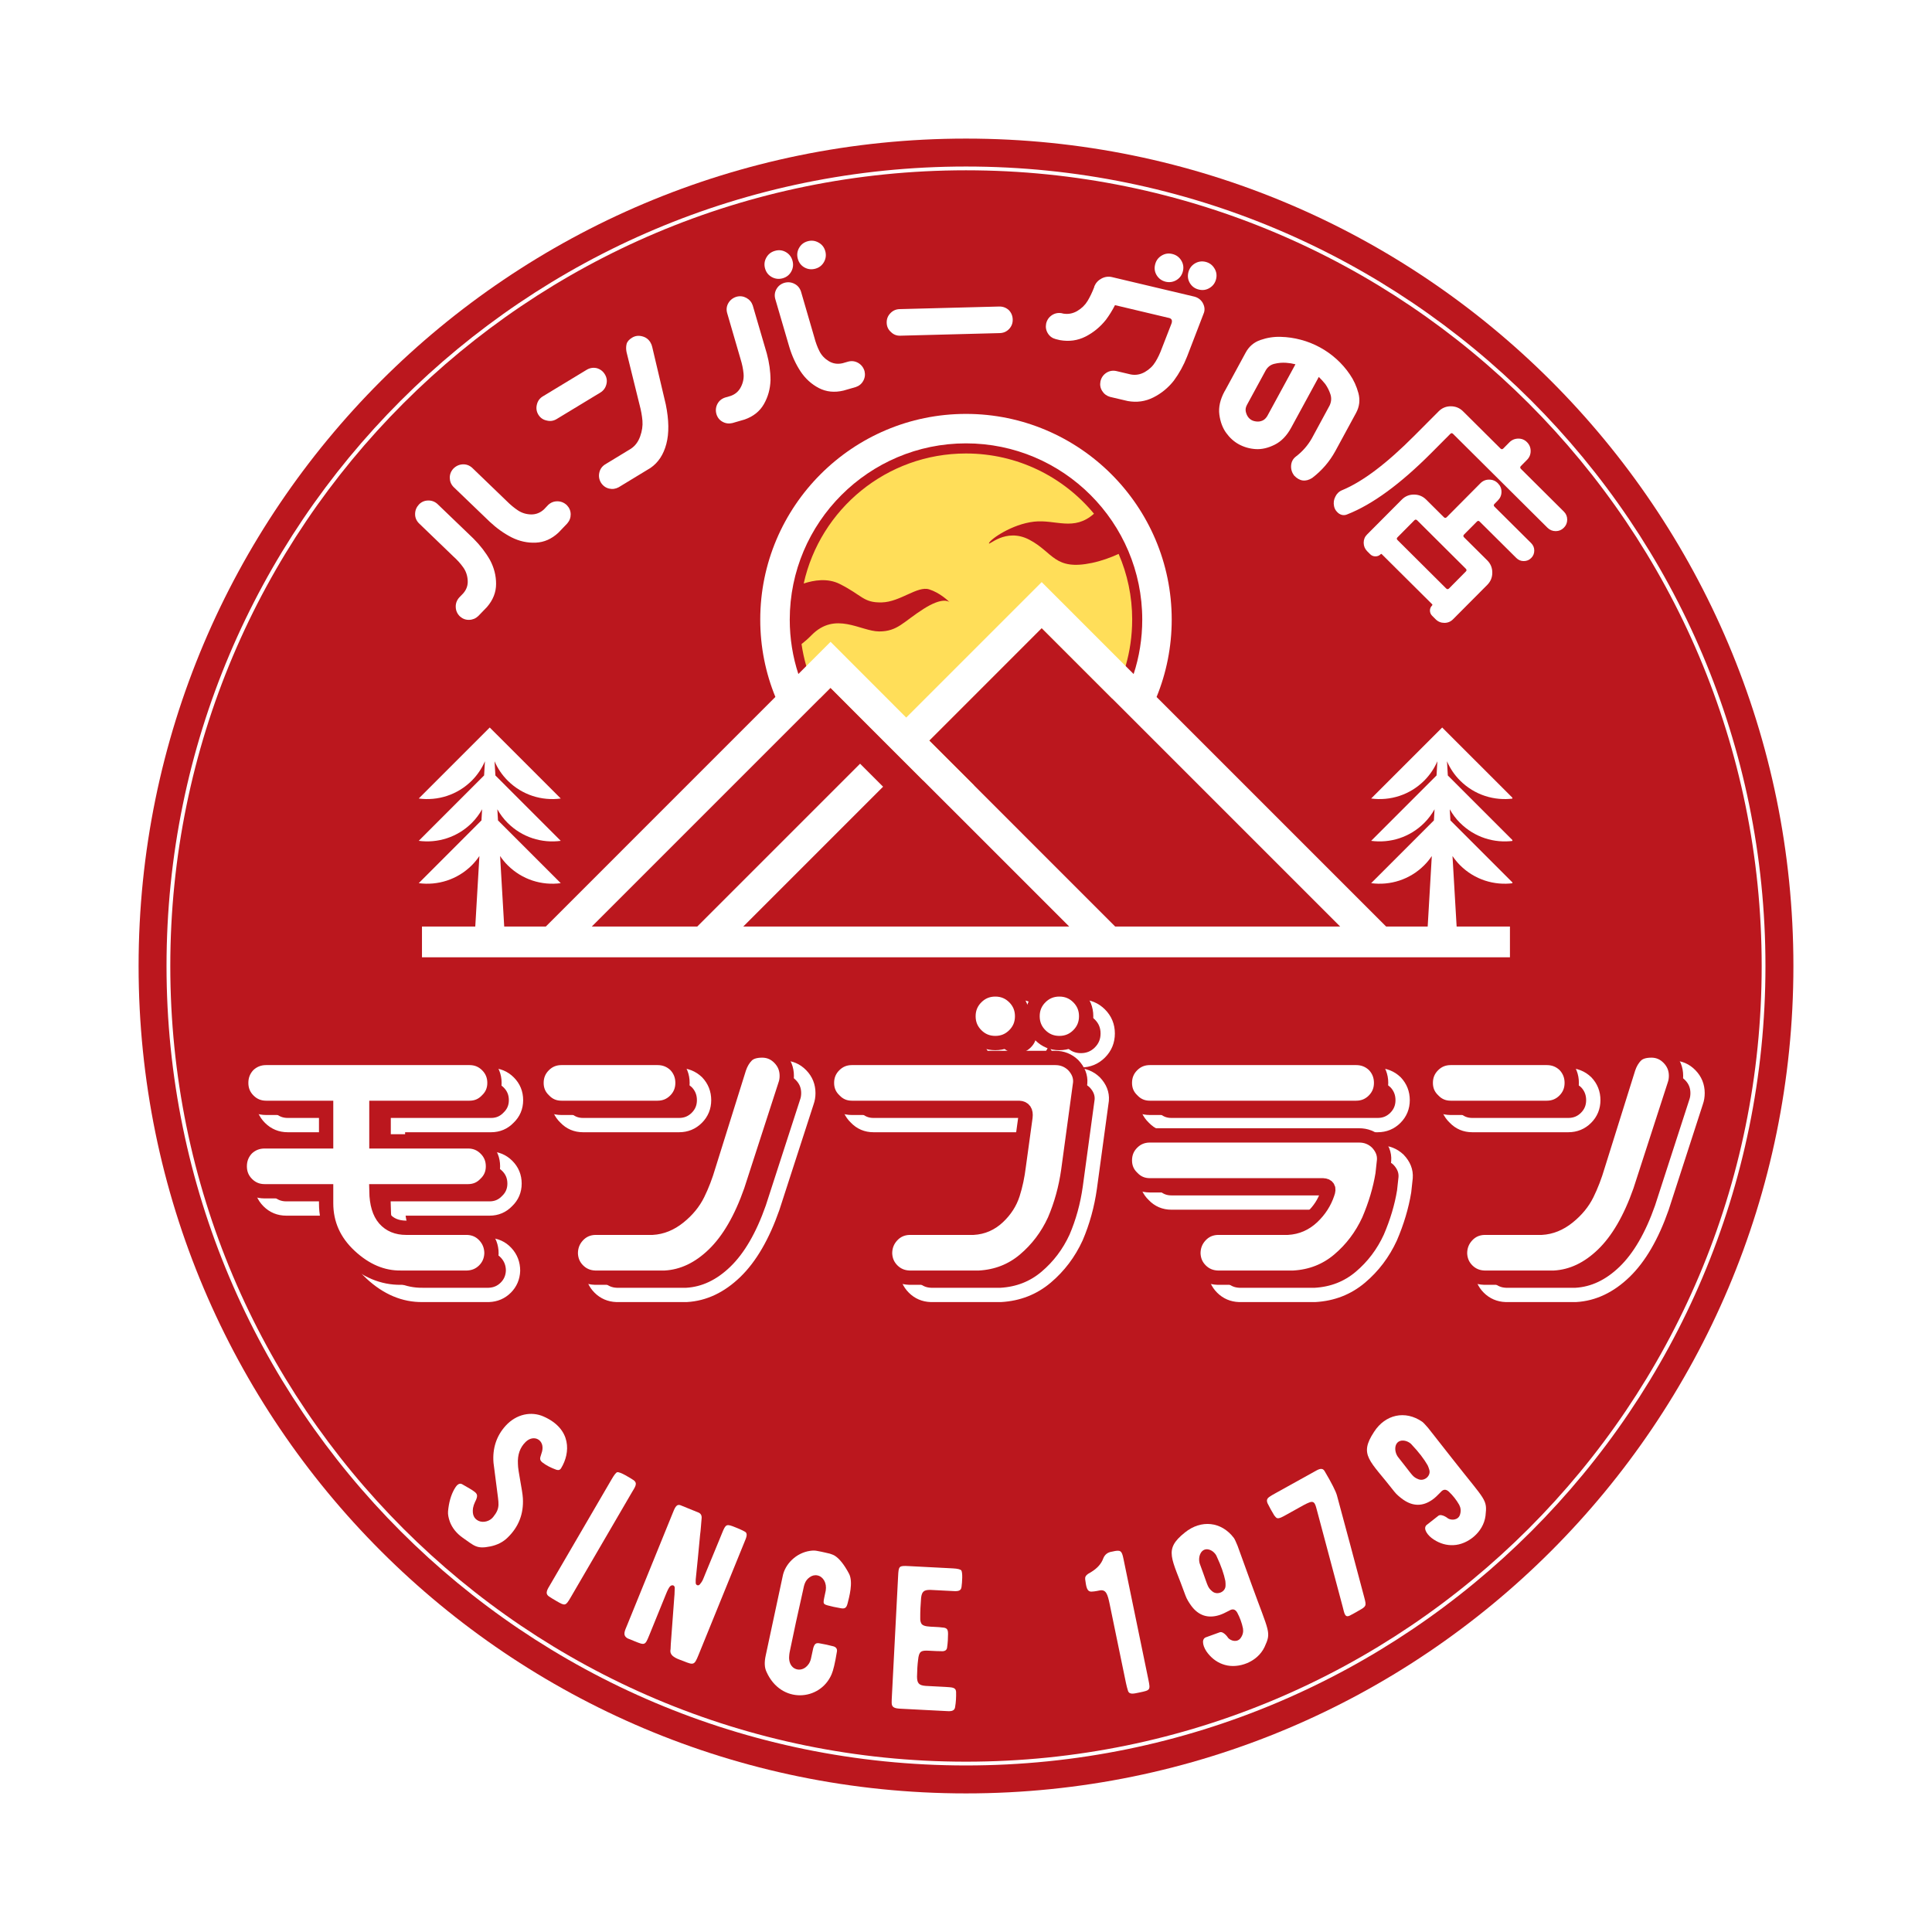 <svg xmlns="http://www.w3.org/2000/svg" xmlns:xlink="http://www.w3.org/1999/xlink" width="512" zoomAndPan="magnify" viewBox="0 0 384 384" height="512" preserveAspectRatio="xMidYMid meet" version="1.0"><defs><g/><clipPath id="75c4fe5484"><path d="M 27.547 27.547 L 356.453 27.547 L 356.453 356.453 L 27.547 356.453 Z M 27.547 27.547 " clip-rule="nonzero"/></clipPath><clipPath id="3236b7ecc2"><path d="M 192 27.547 C 101.176 27.547 27.547 101.176 27.547 192 C 27.547 282.824 101.176 356.453 192 356.453 C 282.824 356.453 356.453 282.824 356.453 192 C 356.453 101.176 282.824 27.547 192 27.547 Z M 192 27.547 " clip-rule="nonzero"/></clipPath><clipPath id="00fa30ec4d"><path d="M 33.098 33.098 L 350.902 33.098 L 350.902 350.902 L 33.098 350.902 Z M 33.098 33.098 " clip-rule="nonzero"/></clipPath><clipPath id="c04aa4666e"><path d="M 192 33.098 C 104.242 33.098 33.098 104.242 33.098 192 C 33.098 279.758 104.242 350.902 192 350.902 C 279.758 350.902 350.902 279.758 350.902 192 C 350.902 104.242 279.758 33.098 192 33.098 Z M 192 33.098 " clip-rule="nonzero"/></clipPath><clipPath id="a0a18f7cd9"><path d="M 33.098 33.098 L 350.898 33.098 L 350.898 350.898 L 33.098 350.898 Z M 33.098 33.098 " clip-rule="nonzero"/></clipPath><clipPath id="a4463295fb"><path d="M 192 33.098 C 104.242 33.098 33.098 104.242 33.098 192 C 33.098 279.758 104.242 350.898 192 350.898 C 279.758 350.898 350.898 279.758 350.898 192 C 350.898 104.242 279.758 33.098 192 33.098 Z M 192 33.098 " clip-rule="nonzero"/></clipPath><clipPath id="2b75ca7bc1"><path d="M 83.098 82.266 L 300.598 82.266 L 300.598 190.266 L 83.098 190.266 Z M 83.098 82.266 " clip-rule="nonzero"/></clipPath><clipPath id="92c29175ca"><path d="M 83.098 144 L 112 144 L 112 188 L 83.098 188 Z M 83.098 144 " clip-rule="nonzero"/></clipPath><clipPath id="ba41208821"><path d="M 272 144 L 300.598 144 L 300.598 188 L 272 188 Z M 272 144 " clip-rule="nonzero"/></clipPath></defs><rect x="-38.4" width="460.8" fill="#ffffff" y="-38.4" height="460.8" fill-opacity="1"/><rect x="-38.4" width="460.8" fill="#ffffff" y="-38.4" height="460.8" fill-opacity="1"/><g clip-path="url(#75c4fe5484)"><g clip-path="url(#3236b7ecc2)"><path fill="#bb171e" d="M 27.547 27.547 L 356.453 27.547 L 356.453 356.453 L 27.547 356.453 Z M 27.547 27.547 " fill-opacity="1" fill-rule="nonzero"/></g></g><g clip-path="url(#00fa30ec4d)"><g clip-path="url(#c04aa4666e)"><path fill="#bb171e" d="M 33.098 33.098 L 350.902 33.098 L 350.902 350.902 L 33.098 350.902 Z M 33.098 33.098 " fill-opacity="1" fill-rule="nonzero"/></g></g><g clip-path="url(#a0a18f7cd9)"><g clip-path="url(#a4463295fb)"><path stroke-linecap="butt" transform="matrix(0.75, 0, 0, 0.75, 33.098, 33.098)" fill="none" stroke-linejoin="miter" d="M 211.869 -0.001 C 94.858 -0.001 -0.001 94.858 -0.001 211.869 C -0.001 328.879 94.858 423.733 211.869 423.733 C 328.879 423.733 423.733 328.879 423.733 211.869 C 423.733 94.858 328.879 -0.001 211.869 -0.001 Z M 211.869 -0.001 " stroke="#ffffff" stroke-width="2" stroke-opacity="1" stroke-miterlimit="4"/></g></g><path stroke-linecap="butt" transform="matrix(0.58, 0, 0, 0.58, 44.148, 200.102)" fill="none" stroke-linejoin="miter" d="M 100.71 32.003 C 100.71 34.382 99.861 36.384 98.163 38.001 C 96.545 39.699 94.544 40.548 92.165 40.548 L 60.256 40.548 L 60.256 52.038 L 91.653 52.038 C 94.032 52.038 96.054 52.867 97.711 54.525 C 99.376 56.183 100.205 58.205 100.205 60.59 C 100.205 62.969 99.349 64.971 97.651 66.588 C 96.033 68.286 94.032 69.135 91.653 69.135 L 60.256 69.135 C 60.343 73.395 61.28 76.542 63.066 78.584 C 64.852 80.626 67.318 81.643 70.465 81.643 L 91.397 81.643 C 93.776 81.731 95.757 82.62 97.334 84.325 C 98.904 86.024 99.693 88.065 99.693 90.451 C 99.605 92.749 98.776 94.683 97.206 96.253 C 95.629 97.83 93.695 98.659 91.397 98.747 L 68.679 98.747 C 62.385 98.828 56.536 96.361 51.131 91.341 C 45.733 86.32 43.031 80.282 43.031 73.219 L 43.031 69.135 L 21.971 69.135 C 19.592 69.135 17.57 68.307 15.913 66.649 C 14.255 64.991 13.426 62.969 13.426 60.59 C 13.426 58.205 14.228 56.163 15.845 54.464 C 17.55 52.847 19.592 52.038 21.971 52.038 L 43.031 52.038 L 43.031 40.548 L 22.483 40.548 C 20.104 40.548 18.082 39.719 16.425 38.062 C 14.76 36.404 13.931 34.382 13.931 32.003 C 13.931 29.618 14.74 27.576 16.357 25.877 C 18.062 24.26 20.104 23.451 22.483 23.451 L 92.165 23.451 C 94.544 23.451 96.566 24.28 98.223 25.938 C 99.881 27.596 100.71 29.618 100.71 32.003 Z M 115.125 32.003 C 115.125 29.618 115.954 27.596 117.619 25.938 C 119.276 24.28 121.298 23.451 123.677 23.451 L 156.604 23.451 C 158.983 23.451 161.025 24.26 162.73 25.877 C 164.347 27.576 165.156 29.618 165.156 32.003 C 165.156 34.382 164.327 36.404 162.662 38.062 C 161.005 39.719 158.983 40.548 156.604 40.548 L 123.677 40.548 C 121.298 40.548 119.297 39.699 117.679 38.001 C 115.981 36.384 115.125 34.382 115.125 32.003 Z M 200.374 32.637 L 188.635 68.879 C 185.232 78.584 180.979 85.895 175.871 90.835 C 170.77 95.768 165.196 98.403 159.158 98.747 L 135.16 98.747 C 132.869 98.659 130.928 97.83 129.358 96.253 C 127.781 94.683 126.952 92.749 126.871 90.451 C 126.871 88.065 127.653 86.024 129.23 84.325 C 130.8 82.62 132.781 81.731 135.16 81.643 L 154.818 81.643 C 158.046 81.475 161.092 80.241 163.943 77.943 C 166.793 75.645 168.937 73.031 170.385 70.092 C 171.834 67.161 173.068 63.946 174.085 60.462 L 184.551 27.023 C 185.144 25.237 186.02 23.768 187.166 22.622 C 188.318 21.47 190.084 20.897 192.463 20.897 C 194.761 20.897 196.735 21.746 198.4 23.451 C 200.058 25.15 200.886 27.191 200.886 29.577 C 200.886 30.682 200.718 31.7 200.374 32.637 Z M 214.661 32.003 C 214.661 29.618 215.49 27.596 217.148 25.938 C 218.812 24.28 220.827 23.451 223.213 23.451 L 292.895 23.451 C 295.274 23.451 297.316 24.26 299.021 25.877 C 300.807 27.744 301.615 29.786 301.44 32.003 L 297.356 61.992 C 296.507 68.03 294.937 73.731 292.639 79.089 C 290.172 84.453 286.742 88.982 282.362 92.682 C 277.981 96.381 272.813 98.403 266.855 98.747 L 242.864 98.747 C 240.566 98.659 238.632 97.83 237.062 96.253 C 235.485 94.683 234.656 92.749 234.568 90.451 C 234.568 88.065 235.357 86.024 236.934 84.325 C 238.504 82.62 240.485 81.731 242.864 81.643 L 264.813 81.643 C 268.048 81.475 270.878 80.241 273.304 77.943 C 275.731 75.645 277.409 73.031 278.345 70.092 C 279.282 67.161 279.963 63.946 280.387 60.462 L 282.685 43.743 C 282.935 41.701 282.214 40.636 280.515 40.548 L 223.213 40.548 C 220.827 40.548 218.833 39.699 217.215 38.001 C 215.51 36.384 214.661 34.382 214.661 32.003 Z M 263.155 9.158 C 263.155 6.604 264.052 4.434 265.838 2.648 C 267.623 0.862 269.793 -0.028 272.348 -0.028 C 274.895 -0.028 277.065 0.862 278.851 2.648 C 280.643 4.434 281.533 6.604 281.533 9.158 C 281.533 11.712 280.643 13.882 278.851 15.668 C 277.065 17.454 274.895 18.343 272.348 18.343 C 269.793 18.343 267.623 17.454 265.838 15.668 C 264.052 13.882 263.155 11.712 263.155 9.158 Z M 285.105 9.158 C 285.105 6.604 286.001 4.434 287.787 2.648 C 289.573 0.862 291.743 -0.028 294.297 -0.028 C 296.851 -0.028 299.021 0.862 300.807 2.648 C 302.592 4.434 303.482 6.604 303.482 9.158 C 303.482 11.712 302.592 13.882 300.807 15.668 C 299.021 17.454 296.851 18.343 294.297 18.343 C 291.743 18.343 289.573 17.454 287.787 15.668 C 286.001 13.882 285.105 11.712 285.105 9.158 Z M 316.751 58.548 C 316.751 56.163 317.58 54.141 319.238 52.483 C 320.896 50.825 322.917 49.996 325.303 49.996 L 397.02 49.996 C 399.406 49.996 401.448 50.805 403.146 52.423 C 404.932 54.289 405.741 56.331 405.572 58.548 L 405.06 63.266 C 404.211 68.455 402.634 73.731 400.336 79.089 C 397.869 84.453 394.446 88.982 390.066 92.682 C 385.685 96.381 380.516 98.403 374.559 98.747 L 348.526 98.747 C 346.228 98.659 344.294 97.83 342.717 96.253 C 341.147 94.683 340.318 92.749 340.23 90.451 C 340.23 88.065 341.019 86.024 342.596 84.325 C 344.166 82.62 346.147 81.731 348.526 81.643 L 372.517 81.643 C 375.752 81.475 378.582 80.241 381.008 77.943 C 383.428 75.645 385.153 72.963 386.17 69.904 C 386.851 68.118 386.346 67.181 384.641 67.093 L 325.303 67.093 C 322.917 67.093 320.916 66.244 319.305 64.546 C 317.6 62.929 316.751 60.927 316.751 58.548 Z M 316.751 32.003 C 316.751 29.618 317.58 27.596 319.238 25.938 C 320.896 24.28 322.917 23.451 325.303 23.451 L 396.003 23.451 C 398.382 23.451 400.423 24.26 402.128 25.877 C 403.739 27.576 404.548 29.618 404.548 32.003 C 404.548 34.382 403.719 36.404 402.061 38.062 C 400.403 39.719 398.382 40.548 396.003 40.548 L 325.303 40.548 C 322.917 40.548 320.916 39.699 319.305 38.001 C 317.6 36.384 316.751 34.382 316.751 32.003 Z M 419.859 32.003 C 419.859 29.618 420.688 27.596 422.346 25.938 C 424.003 24.28 426.025 23.451 428.411 23.451 L 461.331 23.451 C 463.717 23.451 465.759 24.26 467.457 25.877 C 469.074 27.576 469.883 29.618 469.883 32.003 C 469.883 34.382 469.054 36.404 467.396 38.062 C 465.739 39.719 463.717 40.548 461.331 40.548 L 428.411 40.548 C 426.025 40.548 424.024 39.699 422.413 38.001 C 420.708 36.384 419.859 34.382 419.859 32.003 Z M 505.108 32.637 L 493.369 68.879 C 489.965 78.584 485.706 85.895 480.605 90.835 C 475.497 95.768 469.923 98.403 463.885 98.747 L 439.894 98.747 C 437.596 98.659 435.662 97.83 434.085 96.253 C 432.515 94.683 431.686 92.749 431.598 90.451 C 431.598 88.065 432.387 86.024 433.957 84.325 C 435.534 82.62 437.509 81.731 439.894 81.643 L 459.545 81.643 C 462.78 81.475 465.819 80.241 468.67 77.943 C 471.521 75.645 473.67 73.031 475.119 70.092 C 476.561 67.161 477.795 63.946 478.819 60.462 L 489.285 27.023 C 489.878 25.237 490.747 23.768 491.9 22.622 C 493.045 21.47 494.811 20.897 497.196 20.897 C 499.495 20.897 501.469 21.746 503.127 23.451 C 504.785 25.15 505.614 27.191 505.614 29.577 C 505.614 30.682 505.445 31.7 505.108 32.637 Z M 505.108 32.637 " stroke="#ffffff" stroke-width="4.901" stroke-opacity="1" stroke-miterlimit="4"/><g fill="#ffffff" fill-opacity="1"><g transform="translate(43.205, 254.059)"><g><path d="M 55.031 -38.844 C 55.031 -37.457 54.539 -36.297 53.562 -35.359 C 52.625 -34.367 51.461 -33.875 50.078 -33.875 L 31.594 -33.875 L 31.594 -27.219 L 49.781 -27.219 C 51.164 -27.219 52.336 -26.738 53.297 -25.781 C 54.254 -24.82 54.734 -23.648 54.734 -22.266 C 54.734 -20.879 54.242 -19.723 53.266 -18.797 C 52.328 -17.805 51.164 -17.312 49.781 -17.312 L 31.594 -17.312 C 31.633 -14.844 32.176 -13.02 33.219 -11.844 C 34.25 -10.656 35.676 -10.062 37.5 -10.062 L 49.641 -10.062 C 51.016 -10.008 52.16 -9.488 53.078 -8.5 C 53.992 -7.52 54.453 -6.336 54.453 -4.953 C 54.398 -3.617 53.914 -2.492 53 -1.578 C 52.094 -0.672 50.973 -0.191 49.641 -0.141 L 36.469 -0.141 C 32.82 -0.098 29.43 -1.531 26.297 -4.438 C 23.16 -7.344 21.594 -10.844 21.594 -14.938 L 21.594 -17.312 L 9.391 -17.312 C 8.016 -17.312 6.844 -17.789 5.875 -18.75 C 4.914 -19.707 4.438 -20.879 4.438 -22.266 C 4.438 -23.648 4.906 -24.832 5.844 -25.812 C 6.832 -26.75 8.016 -27.219 9.391 -27.219 L 21.594 -27.219 L 21.594 -33.875 L 9.688 -33.875 C 8.312 -33.875 7.141 -34.352 6.172 -35.312 C 5.211 -36.281 4.734 -37.457 4.734 -38.844 C 4.734 -40.219 5.203 -41.398 6.141 -42.391 C 7.129 -43.328 8.312 -43.797 9.688 -43.797 L 50.078 -43.797 C 51.461 -43.797 52.633 -43.312 53.594 -42.344 C 54.551 -41.383 55.031 -40.219 55.031 -38.844 Z M 55.031 -38.844 "/></g></g></g><g fill="#ffffff" fill-opacity="1"><g transform="translate(102.157, 254.059)"><g><path d="M 4.438 -38.844 C 4.438 -40.219 4.914 -41.383 5.875 -42.344 C 6.844 -43.312 8.016 -43.797 9.391 -43.797 L 28.484 -43.797 C 29.859 -43.797 31.039 -43.328 32.031 -42.391 C 32.969 -41.398 33.438 -40.219 33.438 -38.844 C 33.438 -37.457 32.953 -36.281 31.984 -35.312 C 31.023 -34.352 29.859 -33.875 28.484 -33.875 L 9.391 -33.875 C 8.016 -33.875 6.859 -34.367 5.922 -35.359 C 4.93 -36.297 4.438 -37.457 4.438 -38.844 Z M 53.859 -38.469 L 47.047 -17.453 C 45.078 -11.836 42.613 -7.598 39.656 -4.734 C 36.695 -1.867 33.461 -0.336 29.953 -0.141 L 16.047 -0.141 C 14.723 -0.191 13.602 -0.672 12.688 -1.578 C 11.77 -2.492 11.289 -3.617 11.25 -4.953 C 11.25 -6.336 11.703 -7.52 12.609 -8.5 C 13.523 -9.488 14.672 -10.008 16.047 -10.062 L 27.438 -10.062 C 29.312 -10.156 31.078 -10.867 32.734 -12.203 C 34.391 -13.535 35.633 -15.051 36.469 -16.75 C 37.312 -18.457 38.023 -20.32 38.609 -22.344 L 44.688 -41.719 C 45.031 -42.758 45.535 -43.609 46.203 -44.266 C 46.867 -44.93 47.891 -45.266 49.266 -45.266 C 50.598 -45.266 51.742 -44.77 52.703 -43.781 C 53.672 -42.801 54.156 -41.625 54.156 -40.25 C 54.156 -39.602 54.055 -39.008 53.859 -38.469 Z M 53.859 -38.469 "/></g></g></g><g fill="#ffffff" fill-opacity="1"><g transform="translate(159.852, 254.059)"><g><path d="M 4.438 -38.844 C 4.438 -40.219 4.914 -41.383 5.875 -42.344 C 6.844 -43.312 8.016 -43.797 9.391 -43.797 L 49.781 -43.797 C 51.164 -43.797 52.348 -43.328 53.328 -42.391 C 54.367 -41.305 54.836 -40.125 54.734 -38.844 L 52.375 -21.453 C 51.883 -17.953 50.973 -14.648 49.641 -11.547 C 48.203 -8.43 46.211 -5.801 43.672 -3.656 C 41.141 -1.508 38.145 -0.336 34.688 -0.141 L 20.781 -0.141 C 19.457 -0.191 18.336 -0.672 17.422 -1.578 C 16.504 -2.492 16.023 -3.617 15.984 -4.953 C 15.984 -6.336 16.438 -7.52 17.344 -8.5 C 18.258 -9.488 19.406 -10.008 20.781 -10.062 L 33.516 -10.062 C 35.391 -10.156 37.023 -10.867 38.422 -12.203 C 39.828 -13.535 40.801 -15.051 41.344 -16.75 C 41.895 -18.457 42.289 -20.32 42.531 -22.344 L 43.859 -32.031 C 44.016 -33.219 43.598 -33.832 42.609 -33.875 L 9.391 -33.875 C 8.016 -33.875 6.859 -34.367 5.922 -35.359 C 4.93 -36.297 4.438 -37.457 4.438 -38.844 Z M 32.547 -52.078 C 32.547 -53.555 33.062 -54.812 34.094 -55.844 C 35.133 -56.883 36.395 -57.406 37.875 -57.406 C 39.352 -57.406 40.609 -56.883 41.641 -55.844 C 42.68 -54.812 43.203 -53.555 43.203 -52.078 C 43.203 -50.598 42.68 -49.336 41.641 -48.297 C 40.609 -47.266 39.352 -46.75 37.875 -46.75 C 36.395 -46.75 35.133 -47.266 34.094 -48.297 C 33.062 -49.336 32.547 -50.598 32.547 -52.078 Z M 45.266 -52.078 C 45.266 -53.555 45.781 -54.812 46.812 -55.844 C 47.852 -56.883 49.113 -57.406 50.594 -57.406 C 52.07 -57.406 53.328 -56.883 54.359 -55.844 C 55.398 -54.812 55.922 -53.555 55.922 -52.078 C 55.922 -50.598 55.398 -49.336 54.359 -48.297 C 53.328 -47.266 52.07 -46.75 50.594 -46.75 C 49.113 -46.75 47.852 -47.266 46.812 -48.297 C 45.781 -49.336 45.266 -50.598 45.266 -52.078 Z M 45.266 -52.078 "/></g></g></g><g fill="#ffffff" fill-opacity="1"><g transform="translate(219.914, 254.059)"><g><path d="M 3.547 -23.453 C 3.547 -24.828 4.023 -25.992 4.984 -26.953 C 5.953 -27.922 7.125 -28.406 8.5 -28.406 L 50.078 -28.406 C 51.461 -28.406 52.645 -27.938 53.625 -27 C 54.664 -25.914 55.133 -24.734 55.031 -23.453 L 54.734 -20.719 C 54.242 -17.707 53.332 -14.648 52 -11.547 C 50.57 -8.43 48.586 -5.801 46.047 -3.656 C 43.504 -1.508 40.508 -0.336 37.062 -0.141 L 21.969 -0.141 C 20.633 -0.191 19.508 -0.672 18.594 -1.578 C 17.688 -2.492 17.207 -3.617 17.156 -4.953 C 17.156 -6.336 17.613 -7.52 18.531 -8.5 C 19.445 -9.488 20.594 -10.008 21.969 -10.062 L 35.875 -10.062 C 37.75 -10.156 39.391 -10.867 40.797 -12.203 C 42.203 -13.535 43.203 -15.086 43.797 -16.859 C 44.191 -17.898 43.895 -18.445 42.906 -18.5 L 8.5 -18.5 C 7.125 -18.5 5.969 -18.988 5.031 -19.969 C 4.039 -20.906 3.547 -22.066 3.547 -23.453 Z M 3.547 -38.844 C 3.547 -40.219 4.023 -41.383 4.984 -42.344 C 5.953 -43.312 7.125 -43.797 8.5 -43.797 L 49.484 -43.797 C 50.867 -43.797 52.055 -43.328 53.047 -42.391 C 53.984 -41.398 54.453 -40.219 54.453 -38.844 C 54.453 -37.457 53.969 -36.281 53 -35.312 C 52.039 -34.352 50.867 -33.875 49.484 -33.875 L 8.5 -33.875 C 7.125 -33.875 5.969 -34.367 5.031 -35.359 C 4.039 -36.297 3.547 -37.457 3.547 -38.844 Z M 3.547 -38.844 "/></g></g></g><g fill="#ffffff" fill-opacity="1"><g transform="translate(278.792, 254.059)"><g><path d="M 4.438 -38.844 C 4.438 -40.219 4.914 -41.383 5.875 -42.344 C 6.844 -43.312 8.016 -43.797 9.391 -43.797 L 28.484 -43.797 C 29.859 -43.797 31.039 -43.328 32.031 -42.391 C 32.969 -41.398 33.438 -40.219 33.438 -38.844 C 33.438 -37.457 32.953 -36.281 31.984 -35.312 C 31.023 -34.352 29.859 -33.875 28.484 -33.875 L 9.391 -33.875 C 8.016 -33.875 6.859 -34.367 5.922 -35.359 C 4.93 -36.297 4.438 -37.457 4.438 -38.844 Z M 53.859 -38.469 L 47.047 -17.453 C 45.078 -11.836 42.613 -7.598 39.656 -4.734 C 36.695 -1.867 33.461 -0.336 29.953 -0.141 L 16.047 -0.141 C 14.723 -0.191 13.602 -0.672 12.688 -1.578 C 11.77 -2.492 11.289 -3.617 11.25 -4.953 C 11.25 -6.336 11.703 -7.52 12.609 -8.5 C 13.523 -9.488 14.672 -10.008 16.047 -10.062 L 27.438 -10.062 C 29.312 -10.156 31.078 -10.867 32.734 -12.203 C 34.391 -13.535 35.633 -15.051 36.469 -16.75 C 37.312 -18.457 38.023 -20.32 38.609 -22.344 L 44.688 -41.719 C 45.031 -42.758 45.535 -43.609 46.203 -44.266 C 46.867 -44.93 47.891 -45.266 49.266 -45.266 C 50.598 -45.266 51.742 -44.77 52.703 -43.781 C 53.672 -42.801 54.156 -41.625 54.156 -40.25 C 54.156 -39.602 54.055 -39.008 53.859 -38.469 Z M 53.859 -38.469 "/></g></g></g><path stroke-linecap="butt" transform="matrix(0.58, 0, 0, 0.58, 39.863, 196.674)" fill="none" stroke-linejoin="miter" d="M 100.716 32 C 100.716 34.385 99.86 36.38 98.162 37.998 C 96.545 39.703 94.543 40.552 92.164 40.552 L 60.261 40.552 L 60.261 52.035 L 91.652 52.035 C 94.031 52.035 96.053 52.864 97.71 54.529 C 99.375 56.186 100.204 58.208 100.204 60.587 C 100.204 62.973 99.355 64.967 97.65 66.585 C 96.032 68.29 94.031 69.139 91.652 69.139 L 60.261 69.139 C 60.342 73.391 61.279 76.538 63.065 78.58 C 64.851 80.622 67.317 81.647 70.464 81.647 L 91.396 81.647 C 93.782 81.727 95.756 82.624 97.333 84.322 C 98.903 86.027 99.692 88.069 99.692 90.448 C 99.604 92.746 98.775 94.68 97.205 96.257 C 95.628 97.827 93.694 98.663 91.396 98.744 L 68.679 98.744 C 62.384 98.831 56.535 96.365 51.137 91.344 C 45.732 86.323 43.03 80.285 43.03 73.223 L 43.03 69.139 L 21.97 69.139 C 19.591 69.139 17.569 68.31 15.912 66.652 C 14.254 64.988 13.425 62.973 13.425 60.587 C 13.425 58.208 14.234 56.166 15.844 54.461 C 17.549 52.844 19.591 52.035 21.97 52.035 L 43.03 52.035 L 43.03 40.552 L 22.482 40.552 C 20.103 40.552 18.082 39.723 16.424 38.065 C 14.759 36.4 13.93 34.385 13.93 32 C 13.93 29.621 14.739 27.579 16.356 25.874 C 18.061 24.257 20.103 23.448 22.482 23.448 L 92.164 23.448 C 94.543 23.448 96.565 24.277 98.223 25.941 C 99.88 27.599 100.716 29.621 100.716 32 Z M 115.124 32 C 115.124 29.621 115.96 27.599 117.618 25.941 C 119.275 24.277 121.297 23.448 123.676 23.448 L 156.603 23.448 C 158.982 23.448 161.024 24.257 162.729 25.874 C 164.346 27.579 165.155 29.621 165.155 32 C 165.155 34.385 164.326 36.4 162.662 38.065 C 161.004 39.723 158.982 40.552 156.603 40.552 L 123.676 40.552 C 121.297 40.552 119.296 39.703 117.678 37.998 C 115.98 36.38 115.124 34.385 115.124 32 Z M 200.373 32.64 L 188.634 68.883 C 185.231 78.58 180.978 85.899 175.87 90.832 C 170.769 95.765 165.195 98.407 159.157 98.744 L 135.166 98.744 C 132.868 98.663 130.927 97.827 129.357 96.257 C 127.78 94.68 126.951 92.746 126.87 90.448 C 126.87 88.069 127.652 86.027 129.229 84.322 C 130.806 82.624 132.781 81.727 135.166 81.647 L 154.817 81.647 C 158.052 81.471 161.091 80.238 163.942 77.94 C 166.793 75.649 168.942 73.027 170.385 70.096 C 171.833 67.158 173.067 63.95 174.084 60.459 L 184.55 27.026 C 185.15 25.241 186.019 23.771 187.165 22.619 C 188.317 21.473 190.083 20.901 192.462 20.901 C 194.76 20.901 196.741 21.75 198.399 23.448 C 200.057 25.153 200.886 27.195 200.886 29.574 C 200.886 30.679 200.717 31.703 200.373 32.64 Z M 214.66 32 C 214.66 29.621 215.489 27.599 217.154 25.941 C 218.812 24.277 220.833 23.448 223.212 23.448 L 292.894 23.448 C 295.273 23.448 297.315 24.257 299.02 25.874 C 300.806 27.747 301.614 29.789 301.439 32 L 297.355 61.989 C 296.506 68.034 294.936 73.735 292.638 79.092 C 290.172 84.45 286.748 88.985 282.361 92.685 C 277.981 96.385 272.812 98.407 266.861 98.744 L 242.863 98.744 C 240.572 98.663 238.631 97.827 237.061 96.257 C 235.484 94.68 234.655 92.746 234.567 90.448 C 234.567 88.069 235.356 86.027 236.933 84.322 C 238.503 82.624 240.484 81.727 242.863 81.647 L 264.819 81.647 C 268.047 81.471 270.878 80.238 273.304 77.94 C 275.73 75.649 277.408 73.027 278.344 70.096 C 279.281 67.158 279.962 63.95 280.386 60.459 L 282.684 43.739 C 282.94 41.697 282.213 40.639 280.514 40.552 L 223.212 40.552 C 220.833 40.552 218.832 39.703 217.214 37.998 C 215.516 36.38 214.66 34.385 214.66 32 Z M 263.155 9.154 C 263.155 6.607 264.051 4.437 265.837 2.651 C 267.623 0.865 269.793 -0.031 272.347 -0.031 C 274.901 -0.031 277.064 0.865 278.857 2.651 C 280.642 4.437 281.532 6.607 281.532 9.154 C 281.532 11.708 280.642 13.878 278.857 15.664 C 277.064 17.45 274.901 18.346 272.347 18.346 C 269.793 18.346 267.623 17.45 265.837 15.664 C 264.051 13.878 263.155 11.708 263.155 9.154 Z M 285.11 9.154 C 285.11 6.607 286 4.437 287.786 2.651 C 289.572 0.865 291.742 -0.031 294.296 -0.031 C 296.85 -0.031 299.02 0.865 300.806 2.651 C 302.592 4.437 303.481 6.607 303.481 9.154 C 303.481 11.708 302.592 13.878 300.806 15.664 C 299.02 17.45 296.85 18.346 294.296 18.346 C 291.742 18.346 289.572 17.45 287.786 15.664 C 286 13.878 285.11 11.708 285.11 9.154 Z M 316.75 58.545 C 316.75 56.166 317.579 54.144 319.237 52.487 C 320.895 50.822 322.917 49.993 325.302 49.993 L 397.019 49.993 C 399.405 49.993 401.447 50.802 403.145 52.419 C 404.931 54.293 405.74 56.335 405.571 58.545 L 405.059 63.269 C 404.21 68.458 402.633 73.735 400.342 79.092 C 397.869 84.45 394.445 88.985 390.065 92.685 C 385.684 96.385 380.515 98.407 374.558 98.744 L 348.525 98.744 C 346.227 98.663 344.293 97.827 342.723 96.257 C 341.146 94.68 340.317 92.746 340.229 90.448 C 340.229 88.069 341.018 86.027 342.595 84.322 C 344.165 82.624 346.146 81.727 348.525 81.647 L 372.516 81.647 C 375.751 81.471 378.581 80.238 381.007 77.94 C 383.427 75.649 385.152 72.967 386.176 69.9 C 386.857 68.114 386.345 67.178 384.64 67.097 L 325.302 67.097 C 322.917 67.097 320.922 66.248 319.304 64.543 C 317.6 62.925 316.75 60.931 316.75 58.545 Z M 316.75 32 C 316.75 29.621 317.579 27.599 319.237 25.941 C 320.895 24.277 322.917 23.448 325.302 23.448 L 396.002 23.448 C 398.381 23.448 400.423 24.257 402.128 25.874 C 403.745 27.579 404.554 29.621 404.554 32 C 404.554 34.385 403.718 36.4 402.06 38.065 C 400.402 39.723 398.381 40.552 396.002 40.552 L 325.302 40.552 C 322.917 40.552 320.922 39.703 319.304 37.998 C 317.6 36.38 316.75 34.385 316.75 32 Z M 419.858 32 C 419.858 29.621 420.687 27.599 422.345 25.941 C 424.003 24.277 426.024 23.448 428.41 23.448 L 461.337 23.448 C 463.716 23.448 465.758 24.257 467.456 25.874 C 469.074 27.579 469.882 29.621 469.882 32 C 469.882 34.385 469.053 36.4 467.396 38.065 C 465.738 39.723 463.716 40.552 461.337 40.552 L 428.41 40.552 C 426.024 40.552 424.03 39.703 422.412 37.998 C 420.707 36.38 419.858 34.385 419.858 32 Z M 505.107 32.64 L 493.368 68.883 C 489.965 78.58 485.706 85.899 480.604 90.832 C 475.503 95.765 469.929 98.407 463.884 98.744 L 439.893 98.744 C 437.595 98.663 435.661 97.827 434.084 96.257 C 432.514 94.68 431.685 92.746 431.598 90.448 C 431.598 88.069 432.386 86.027 433.963 84.322 C 435.533 82.624 437.514 81.727 439.893 81.647 L 459.544 81.647 C 462.779 81.471 465.819 80.238 468.669 77.94 C 471.52 75.649 473.67 73.027 475.118 70.096 C 476.561 67.158 477.794 63.95 478.818 60.459 L 489.284 27.026 C 489.877 25.241 490.746 23.771 491.899 22.619 C 493.044 21.473 494.81 20.901 497.196 20.901 C 499.494 20.901 501.468 21.75 503.126 23.448 C 504.791 25.153 505.619 27.195 505.619 29.574 C 505.619 30.679 505.444 31.703 505.107 32.64 Z M 505.107 32.64 " stroke="#bb171e" stroke-width="4.901" stroke-opacity="1" stroke-miterlimit="4"/><g fill="#ffffff" fill-opacity="1"><g transform="translate(92.194, 125.544)"><g><path d="M -8.906 -25.297 C -8.406 -25.797 -7.805 -26.051 -7.109 -26.062 C -6.41 -26.082 -5.797 -25.859 -5.266 -25.391 L 1.922 -18.484 C 3.242 -17.16 4.332 -15.75 5.188 -14.25 C 6.008 -12.719 6.414 -11.125 6.406 -9.469 C 6.406 -7.82 5.805 -6.301 4.609 -4.906 L 2.859 -3.094 C 2.348 -2.613 1.75 -2.363 1.062 -2.344 C 0.375 -2.32 -0.234 -2.547 -0.766 -3.016 C -1.297 -3.523 -1.578 -4.133 -1.609 -4.844 C -1.648 -5.562 -1.426 -6.203 -0.938 -6.766 L -0.125 -7.609 C 0.531 -8.359 0.828 -9.211 0.766 -10.172 C 0.711 -11.141 0.422 -12 -0.109 -12.75 C -0.641 -13.508 -1.305 -14.25 -2.109 -14.969 L -8.953 -21.562 C -9.461 -22.094 -9.707 -22.711 -9.688 -23.422 C -9.676 -24.129 -9.414 -24.754 -8.906 -25.297 Z M -2.094 -32.391 C -1.57 -32.922 -0.957 -33.207 -0.25 -33.25 C 0.457 -33.289 1.086 -33.066 1.641 -32.578 L 8.484 -25.984 C 9.242 -25.223 10.008 -24.586 10.781 -24.078 C 11.551 -23.578 12.414 -23.316 13.375 -23.297 C 14.344 -23.285 15.195 -23.625 15.938 -24.312 L 16.75 -25.172 C 17.281 -25.672 17.898 -25.914 18.609 -25.906 C 19.328 -25.895 19.953 -25.633 20.484 -25.125 C 20.973 -24.613 21.223 -24.016 21.234 -23.328 C 21.242 -22.648 21.016 -22.039 20.547 -21.5 L 18.797 -19.672 C 17.453 -18.422 15.953 -17.758 14.297 -17.688 C 12.648 -17.613 11.051 -17.961 9.5 -18.734 C 7.957 -19.523 6.504 -20.562 5.141 -21.844 L -2.047 -28.75 C -2.535 -29.258 -2.785 -29.863 -2.797 -30.562 C -2.805 -31.258 -2.57 -31.867 -2.094 -32.391 Z M -2.094 -32.391 "/></g></g></g><g fill="#ffffff" fill-opacity="1"><g transform="translate(115.706, 101.327)"><g><path d="M -8.703 -18.906 C -9.078 -19.531 -9.176 -20.195 -9 -20.906 C -8.832 -21.625 -8.438 -22.172 -7.812 -22.547 L 0.875 -27.812 C 1.5 -28.195 2.172 -28.312 2.891 -28.156 C 3.598 -27.957 4.141 -27.547 4.516 -26.922 C 4.898 -26.297 5 -25.629 4.812 -24.922 C 4.633 -24.223 4.234 -23.68 3.609 -23.297 L -5.078 -18.031 C -5.703 -17.656 -6.363 -17.562 -7.062 -17.75 C -7.77 -17.895 -8.316 -18.281 -8.703 -18.906 Z M 13.922 -32.391 L 16.625 -20.938 C 17.258 -17.832 17.297 -15.219 16.734 -13.094 C 16.18 -10.977 15.133 -9.391 13.594 -8.328 L 7.266 -4.484 C 6.648 -4.148 6.008 -4.062 5.344 -4.219 C 4.676 -4.383 4.145 -4.77 3.75 -5.375 C 3.375 -6 3.258 -6.66 3.406 -7.359 C 3.551 -8.055 3.926 -8.602 4.531 -9 L 9.719 -12.156 C 10.551 -12.719 11.156 -13.531 11.531 -14.594 C 11.914 -15.656 12.066 -16.691 11.984 -17.703 C 11.898 -18.711 11.711 -19.754 11.422 -20.828 L 8.828 -31.328 C 8.711 -31.898 8.711 -32.43 8.828 -32.922 C 8.941 -33.41 9.312 -33.844 9.938 -34.219 C 10.539 -34.582 11.203 -34.672 11.922 -34.484 C 12.641 -34.305 13.188 -33.906 13.562 -33.281 C 13.738 -32.988 13.859 -32.691 13.922 -32.391 Z M 13.922 -32.391 "/></g></g></g><g fill="#ffffff" fill-opacity="1"><g transform="translate(141.551, 85.349)"><g><path d="M 4.859 -26.375 C 5.535 -26.551 6.18 -26.473 6.797 -26.141 C 7.41 -25.805 7.832 -25.305 8.062 -24.641 L 10.859 -15.078 C 11.348 -13.273 11.594 -11.508 11.594 -9.781 C 11.539 -8.051 11.102 -6.469 10.281 -5.031 C 9.469 -3.602 8.191 -2.582 6.453 -1.969 L 4.031 -1.266 C 3.344 -1.098 2.695 -1.176 2.094 -1.5 C 1.488 -1.82 1.078 -2.32 0.859 -3 C 0.648 -3.707 0.703 -4.379 1.016 -5.016 C 1.336 -5.648 1.848 -6.086 2.547 -6.328 L 3.672 -6.656 C 4.609 -6.988 5.289 -7.586 5.719 -8.453 C 6.156 -9.316 6.328 -10.207 6.234 -11.125 C 6.148 -12.039 5.945 -13.008 5.625 -14.031 L 2.969 -23.156 C 2.781 -23.863 2.867 -24.523 3.234 -25.141 C 3.609 -25.754 4.148 -26.164 4.859 -26.375 Z M 14.312 -29.125 C 15.02 -29.332 15.691 -29.273 16.328 -28.953 C 16.961 -28.641 17.398 -28.133 17.641 -27.438 L 20.297 -18.312 C 20.566 -17.281 20.91 -16.352 21.328 -15.531 C 21.742 -14.719 22.363 -14.062 23.188 -13.562 C 24.02 -13.062 24.93 -12.926 25.922 -13.156 L 27.062 -13.484 C 27.77 -13.66 28.43 -13.566 29.047 -13.203 C 29.66 -12.836 30.07 -12.301 30.281 -11.594 C 30.445 -10.906 30.363 -10.258 30.031 -9.656 C 29.707 -9.062 29.211 -8.648 28.547 -8.422 L 26.109 -7.719 C 24.316 -7.289 22.68 -7.457 21.203 -8.219 C 19.734 -8.988 18.52 -10.094 17.562 -11.531 C 16.613 -12.977 15.867 -14.598 15.328 -16.391 L 12.531 -25.953 C 12.352 -26.629 12.43 -27.27 12.766 -27.875 C 13.109 -28.488 13.625 -28.906 14.312 -29.125 Z M 10.516 -31.969 C 10.297 -32.727 10.375 -33.445 10.75 -34.125 C 11.125 -34.812 11.691 -35.266 12.453 -35.484 C 13.211 -35.711 13.93 -35.641 14.609 -35.266 C 15.285 -34.891 15.734 -34.32 15.953 -33.562 C 16.172 -32.801 16.098 -32.082 15.734 -31.406 C 15.367 -30.727 14.805 -30.273 14.047 -30.047 C 13.285 -29.828 12.562 -29.898 11.875 -30.266 C 11.188 -30.641 10.734 -31.207 10.516 -31.969 Z M 17.031 -33.875 C 16.812 -34.633 16.883 -35.352 17.25 -36.031 C 17.625 -36.719 18.191 -37.172 18.953 -37.391 C 19.703 -37.609 20.422 -37.531 21.109 -37.156 C 21.797 -36.789 22.25 -36.227 22.469 -35.469 C 22.688 -34.707 22.609 -33.984 22.234 -33.297 C 21.859 -32.617 21.297 -32.172 20.547 -31.953 C 19.785 -31.734 19.062 -31.805 18.375 -32.172 C 17.695 -32.547 17.25 -33.113 17.031 -33.875 Z M 17.031 -33.875 "/></g></g></g><g fill="#ffffff" fill-opacity="1"><g transform="translate(174.034, 76.081)"><g><path d="M 2.203 -11.922 C 2.18 -12.66 2.422 -13.289 2.922 -13.812 C 3.422 -14.344 4.035 -14.617 4.766 -14.641 L 24.531 -15.156 C 25.27 -15.176 25.91 -14.945 26.453 -14.469 C 26.961 -13.957 27.227 -13.332 27.25 -12.594 C 27.27 -11.852 27.031 -11.219 26.531 -10.688 C 26.031 -10.164 25.41 -9.895 24.672 -9.875 L 4.906 -9.359 C 4.176 -9.336 3.555 -9.582 3.047 -10.094 C 2.504 -10.57 2.223 -11.18 2.203 -11.922 Z M 2.203 -11.922 "/></g></g></g><g fill="#ffffff" fill-opacity="1"><g transform="translate(203.708, 74.946)"><g><path d="M 17.359 -19.859 L 33.641 -16 C 34.359 -15.82 34.91 -15.43 35.297 -14.828 C 35.703 -14.129 35.801 -13.457 35.594 -12.812 L 32.234 -4.078 C 31.547 -2.328 30.664 -0.727 29.594 0.719 C 28.469 2.145 27.113 3.254 25.531 4.047 C 23.945 4.848 22.254 5.086 20.453 4.766 L 16.922 3.938 C 16.242 3.738 15.723 3.348 15.359 2.766 C 14.992 2.191 14.879 1.555 15.016 0.859 C 15.18 0.129 15.562 -0.43 16.156 -0.828 C 16.758 -1.223 17.422 -1.348 18.141 -1.203 L 21.062 -0.516 C 22.031 -0.336 22.961 -0.504 23.859 -1.016 C 24.754 -1.535 25.445 -2.203 25.938 -3.016 C 26.438 -3.828 26.867 -4.738 27.234 -5.75 L 29.125 -10.609 C 29.344 -11.211 29.203 -11.586 28.703 -11.734 L 17.906 -14.297 C 17.375 -13.254 16.773 -12.285 16.109 -11.391 C 14.973 -9.961 13.617 -8.848 12.047 -8.047 C 10.473 -7.254 8.773 -7.02 6.953 -7.344 L 6.125 -7.547 C 5.445 -7.723 4.926 -8.102 4.562 -8.688 C 4.195 -9.281 4.082 -9.926 4.219 -10.625 C 4.383 -11.344 4.766 -11.898 5.359 -12.297 C 5.961 -12.691 6.625 -12.82 7.344 -12.688 L 7.562 -12.625 C 8.562 -12.445 9.504 -12.613 10.391 -13.125 C 11.273 -13.645 11.961 -14.312 12.453 -15.125 C 12.941 -15.938 13.379 -16.848 13.766 -17.859 L 13.812 -18.062 C 14.102 -18.738 14.586 -19.254 15.266 -19.609 C 15.941 -19.953 16.641 -20.035 17.359 -19.859 Z M 25.875 -22.359 C 26.062 -23.129 26.484 -23.719 27.141 -24.125 C 27.805 -24.539 28.52 -24.656 29.281 -24.469 C 30.051 -24.289 30.645 -23.867 31.062 -23.203 C 31.477 -22.535 31.594 -21.816 31.406 -21.047 C 31.219 -20.273 30.789 -19.688 30.125 -19.281 C 29.457 -18.883 28.738 -18.773 27.969 -18.953 C 27.207 -19.141 26.617 -19.562 26.203 -20.219 C 25.797 -20.875 25.688 -21.586 25.875 -22.359 Z M 32.484 -20.797 C 32.672 -21.566 33.094 -22.156 33.75 -22.562 C 34.414 -22.969 35.129 -23.082 35.891 -22.906 C 36.66 -22.719 37.25 -22.289 37.656 -21.625 C 38.07 -20.969 38.188 -20.254 38 -19.484 C 37.812 -18.711 37.383 -18.125 36.719 -17.719 C 36.062 -17.312 35.348 -17.203 34.578 -17.391 C 33.816 -17.566 33.227 -17.984 32.812 -18.641 C 32.406 -19.305 32.297 -20.023 32.484 -20.797 Z M 32.484 -20.797 "/></g></g></g><g fill="#ffffff" fill-opacity="1"><g transform="translate(236.964, 83.013)"><g><path d="M 25.359 -13.984 C 26.555 -13.336 27.66 -12.555 28.672 -11.641 C 29.68 -10.734 30.566 -9.719 31.328 -8.594 C 32.098 -7.477 32.664 -6.238 33.031 -4.875 C 33.395 -3.508 33.242 -2.207 32.578 -0.969 L 28.438 6.656 C 27.289 8.75 25.758 10.523 23.844 11.984 C 22.531 12.816 21.328 12.648 20.234 11.484 C 19.797 10.879 19.602 10.219 19.656 9.5 C 19.707 8.781 20.016 8.195 20.578 7.75 C 21.898 6.75 22.961 5.539 23.766 4.125 L 27.312 -2.422 C 27.656 -3.172 27.707 -3.91 27.469 -4.641 C 27.227 -5.379 26.883 -6.062 26.438 -6.688 C 26.031 -7.195 25.602 -7.664 25.156 -8.094 L 19.672 1.984 C 18.797 3.598 17.703 4.727 16.391 5.375 C 15.086 6.031 13.832 6.32 12.625 6.25 C 11.426 6.176 10.305 5.859 9.266 5.297 C 8.297 4.766 7.457 4.008 6.75 3.031 C 6.039 2.051 5.586 0.836 5.391 -0.609 C 5.203 -2.066 5.547 -3.602 6.422 -5.219 L 6.547 -5.422 L 10.609 -12.906 C 11.273 -14.145 12.258 -14.988 13.562 -15.438 C 14.875 -15.895 16.207 -16.102 17.562 -16.062 C 18.926 -16.031 20.266 -15.836 21.578 -15.484 C 22.891 -15.141 24.148 -14.641 25.359 -13.984 Z M 10.875 -2.531 C 10.633 -2.082 10.555 -1.645 10.641 -1.219 C 10.734 -0.801 10.879 -0.453 11.078 -0.172 C 11.273 0.109 11.523 0.332 11.828 0.5 C 12.109 0.645 12.441 0.734 12.828 0.766 C 13.211 0.805 13.594 0.742 13.969 0.578 C 14.344 0.41 14.66 0.109 14.922 -0.328 L 20.516 -10.609 C 19.898 -10.766 19.281 -10.863 18.656 -10.906 C 17.875 -10.957 17.098 -10.891 16.328 -10.703 C 15.555 -10.516 14.973 -10.062 14.578 -9.344 Z M 10.875 -2.531 "/></g></g></g><g fill="#ffffff" fill-opacity="1"><g transform="translate(264.307, 97.034)"><g><path d="M 23.125 19.922 C 23.312 20.109 23.5 20.113 23.688 19.938 L 27.047 16.547 C 27.223 16.367 27.219 16.188 27.031 16 L 17.375 6.391 C 17.176 6.203 16.988 6.195 16.812 6.375 L 13.453 9.766 C 13.266 9.941 13.27 10.125 13.469 10.312 Z M 33.406 2.438 L 32.734 3.125 C 32.547 3.301 32.547 3.484 32.734 3.672 L 40 10.891 C 40.426 11.316 40.641 11.816 40.641 12.391 C 40.641 12.973 40.438 13.469 40.031 13.875 C 39.625 14.281 39.133 14.484 38.562 14.484 C 37.988 14.492 37.488 14.285 37.062 13.859 L 29.797 6.641 C 29.609 6.453 29.426 6.445 29.25 6.625 L 26.688 9.203 C 26.5 9.391 26.5 9.578 26.688 9.766 L 31.297 14.344 C 31.961 15.008 32.297 15.816 32.297 16.766 C 32.305 17.711 31.977 18.523 31.312 19.203 L 24.5 26.047 C 24.031 26.523 23.457 26.766 22.781 26.766 C 22.102 26.766 21.523 26.531 21.047 26.062 L 20.344 25.359 C 20.062 25.078 19.914 24.734 19.906 24.328 C 19.906 23.93 20.051 23.586 20.344 23.297 C 20.414 23.211 20.414 23.133 20.344 23.062 L 10.344 13.125 C 10.258 13.039 10.18 13.039 10.109 13.125 C 9.816 13.414 9.469 13.555 9.062 13.547 C 8.664 13.547 8.328 13.41 8.047 13.141 L 7.406 12.5 C 6.969 12.051 6.742 11.5 6.734 10.844 C 6.734 10.195 6.957 9.648 7.406 9.203 L 14.297 2.281 C 14.961 1.602 15.77 1.266 16.719 1.266 C 17.664 1.266 18.477 1.598 19.156 2.266 L 22.656 5.75 C 22.852 5.945 23.047 5.953 23.234 5.766 L 29.953 -1 C 30.43 -1.477 31.008 -1.711 31.688 -1.703 C 32.363 -1.703 32.938 -1.461 33.406 -0.984 C 33.883 -0.516 34.125 0.051 34.125 0.719 C 34.125 1.383 33.883 1.957 33.406 2.438 Z M 37.984 -4.406 C 37.797 -4.219 37.801 -4.023 38 -3.828 L 46.516 4.641 C 46.961 5.078 47.188 5.613 47.188 6.25 C 47.188 6.883 46.961 7.422 46.516 7.859 C 46.078 8.305 45.539 8.531 44.906 8.531 C 44.27 8.531 43.727 8.312 43.281 7.875 L 24.5 -10.797 C 24.312 -10.984 24.129 -10.984 23.953 -10.797 L 20.219 -7.047 C 14.051 -0.848 8.477 3.227 3.5 5.188 C 2.926 5.445 2.367 5.398 1.828 5.047 C 1.691 4.953 1.57 4.848 1.469 4.734 C 1.145 4.422 0.938 4.031 0.844 3.562 C 0.707 2.883 0.797 2.254 1.109 1.672 C 1.242 1.391 1.41 1.148 1.609 0.953 C 1.848 0.703 2.156 0.504 2.531 0.359 C 6.57 -1.328 11.332 -4.926 16.812 -10.438 L 21.625 -15.266 C 22.289 -15.941 23.098 -16.281 24.047 -16.281 C 25.004 -16.281 25.816 -15.945 26.484 -15.281 L 33.922 -7.891 C 34.109 -7.703 34.297 -7.703 34.484 -7.891 L 35.703 -9.125 C 36.18 -9.602 36.766 -9.848 37.453 -9.859 C 38.141 -9.867 38.723 -9.629 39.203 -9.141 C 39.68 -8.66 39.922 -8.078 39.922 -7.391 C 39.922 -6.703 39.68 -6.117 39.203 -5.641 Z M 37.984 -4.406 "/></g></g></g><g fill="#ffffff" fill-opacity="1"><g transform="translate(85.163, 300.322)"><g><path d="M 18.762 -2.543 C 18.688 -4.094 17.766 -8.055 17.781 -9.328 C 17.672 -11.164 18.184 -12.613 19.293 -13.707 C 20.914 -15.32 23.141 -14.148 22.586 -11.855 L 22.254 -10.773 C 22.109 -10.324 22.238 -9.965 22.625 -9.664 C 23.391 -9.066 24.348 -8.578 25.434 -8.191 C 25.855 -8.07 26.164 -8.137 26.398 -8.57 C 28.176 -11.504 28.512 -16.285 22.891 -18.773 C 20.441 -19.859 17.48 -19.289 15.34 -16.945 C 13.508 -14.93 12.688 -12.43 12.926 -9.566 L 13.582 -4.477 C 13.922 -1.484 14.367 -0.672 12.863 1.191 C 12.188 2.055 10.898 2.387 9.984 1.977 C 9.035 1.547 8.668 0.695 8.855 -0.598 C 8.945 -1.043 9.031 -1.285 9.234 -1.746 C 9.379 -1.992 9.414 -2.172 9.465 -2.234 C 9.797 -3.055 9.723 -3.422 9.059 -3.891 C 8.707 -4.164 7.895 -4.645 6.715 -5.309 C 5.969 -5.734 5.441 -4.859 5.133 -4.332 C 4.469 -3.152 4.043 -1.684 3.887 0.098 C 3.84 0.684 3.98 1.359 4.25 2.137 C 4.723 3.379 5.578 4.457 6.844 5.344 C 9.117 6.91 9.551 7.609 12.312 7.039 C 13.664 6.758 14.836 6.18 15.762 5.254 C 17.902 3.172 18.945 0.586 18.762 -2.543 Z M 18.762 -2.543 "/></g></g></g><g fill="#ffffff" fill-opacity="1"><g transform="translate(106.543, 315.852)"><g><path d="M 6.895 1.625 L 18.984 -19.125 C 19.68 -20.316 20.27 -21.004 19.387 -21.66 C 18.738 -22.086 16.676 -23.379 16.121 -23.234 C 15.902 -23.176 15.523 -22.691 15.035 -21.852 L 2.859 -0.961 C 2.289 0.02 1.672 0.836 2.578 1.457 C 2.91 1.695 3.398 1.98 4.066 2.371 C 5.781 3.371 5.875 3.375 6.895 1.625 Z M 6.895 1.625 "/></g></g></g><g fill="#ffffff" fill-opacity="1"><g transform="translate(121.904, 324.489)"><g><path d="M 16.922 4.473 L 26.047 -17.961 C 26.398 -18.824 26.855 -19.734 26.078 -20.094 C 25.547 -20.395 24.945 -20.641 24.309 -20.902 C 22.465 -21.648 22.359 -21.605 21.609 -19.762 C 21.672 -19.914 20.57 -17.207 18.258 -11.625 C 17.754 -10.383 17.746 -10.258 17.23 -9.633 C 16.973 -9.215 16.375 -9.367 16.371 -9.895 C 16.359 -10.074 16.359 -10.293 16.375 -10.551 C 16.551 -12.055 17.039 -17.242 17.25 -19.48 C 17.309 -19.848 17.359 -20.398 17.414 -21.074 C 17.465 -21.844 17.512 -22.395 17.547 -22.688 C 17.609 -23.273 17.379 -23.676 16.926 -23.859 L 13.355 -25.309 C 12.477 -25.625 12.188 -24.691 11.711 -23.527 L 2.773 -1.543 C 2.285 -0.34 1.754 0.539 2.855 1.16 L 4.172 1.695 C 6.273 2.551 6.312 2.566 7.137 0.539 L 10.453 -7.617 C 10.773 -8.406 11.027 -8.918 11.262 -9.172 C 11.633 -9.547 12.168 -9.461 12.207 -8.918 L 12.156 -7.492 C 12.156 -7.711 11.934 -4.473 11.422 2.281 L 11.395 2.883 C 11.402 3.191 11.363 3.395 11.34 3.559 C 11.242 4.879 13.078 5.316 13.98 5.684 C 15.969 6.492 16.113 6.465 16.922 4.473 Z M 16.922 4.473 "/></g></g></g><g fill="#ffffff" fill-opacity="1"><g transform="translate(148.928, 334.509)"><g><path d="M 17.406 -6.184 C 17.527 -6.738 17.277 -7.125 16.73 -7.285 C 15.828 -7.523 14.918 -7.723 14.074 -7.863 C 13.242 -8.043 12.984 -7.809 12.715 -6.953 L 12.242 -4.773 C 11.887 -3.316 10.605 -2.391 9.395 -2.734 C 8.184 -3.082 7.828 -4.32 7.926 -5.336 C 7.949 -5.828 8.059 -6.344 8.18 -6.898 C 8.812 -10 9.637 -13.805 10.676 -18.395 C 10.891 -19.387 11.008 -20.316 11.992 -21.016 C 12.48 -21.367 13.008 -21.5 13.562 -21.379 C 14.676 -21.141 15.441 -19.895 15.195 -18.371 C 14.691 -15.863 14.457 -15.75 15.551 -15.43 C 16.375 -15.207 17.168 -15.035 18.008 -14.895 C 18.961 -14.688 19.289 -14.867 19.535 -15.809 C 19.832 -16.988 20.703 -20.039 19.824 -21.723 C 18.852 -23.555 17.898 -24.715 17.023 -25.277 C 16.734 -25.465 16.344 -25.594 15.996 -25.711 C 15.48 -25.82 14.66 -26.043 13.5 -26.25 C 13.105 -26.336 12.648 -26.352 12.094 -26.266 C 9.309 -25.875 7.074 -23.617 6.629 -21.184 L 3.266 -5.477 C 2.98 -4.168 2.996 -3.086 3.426 -2.203 C 6.305 4.23 14.078 3.594 16.355 -1.723 C 16.684 -2.48 17.043 -3.938 17.406 -6.184 Z M 17.406 -6.184 "/></g></g></g><g fill="#ffffff" fill-opacity="1"><g transform="translate(175.609, 339.446)"><g><path d="M 14.422 -3.195 C 14.348 -4.133 13.531 -4.055 12.32 -4.156 L 8.348 -4.363 C 7.016 -4.473 6.672 -4.895 6.656 -6.195 C 6.68 -7.453 6.738 -8.547 6.867 -9.516 C 7.039 -11.254 7.457 -11.434 8.996 -11.355 C 10.168 -11.293 11.102 -11.246 11.711 -11.254 C 12.281 -11.266 12.621 -11.535 12.648 -12.102 C 12.773 -12.945 12.816 -13.797 12.82 -14.652 C 12.832 -15.625 12.602 -15.922 11.629 -15.973 C 11.348 -16.027 10.863 -16.051 10.215 -16.086 C 8.957 -16.148 8.066 -16.156 7.602 -16.625 C 7.414 -16.879 7.27 -17.293 7.297 -17.82 C 7.285 -19.121 7.352 -20.457 7.465 -21.832 C 7.609 -23.086 7.996 -23.469 9.336 -23.441 L 13.348 -23.234 C 14.52 -23.172 15.367 -23.047 15.5 -24.016 C 15.629 -24.945 15.773 -26.969 15.426 -27.352 C 15.234 -27.523 14.715 -27.672 13.781 -27.719 L 5.031 -28.172 C 3.047 -28.277 3 -28.195 2.898 -26.172 L 1.676 -2.594 C 1.602 -1.094 1.531 -0.57 1.879 -0.227 C 2.227 0.113 2.918 0.152 3.484 0.18 L 12.273 0.633 C 13.125 0.68 14.094 0.809 14.227 -0.16 C 14.398 -1.125 14.449 -2.137 14.422 -3.195 Z M 14.422 -3.195 "/></g></g></g><g fill="#ffffff" fill-opacity="1"><g transform="translate(200.766, 339.911)"><g/></g></g><g fill="#ffffff" fill-opacity="1"><g transform="translate(219.03, 337.929)"><g><path d="M 4.262 -28.133 L 9.211 -4.137 C 9.652 -1.992 9.613 -1.984 7.43 -1.531 C 6.355 -1.312 5.418 -1.035 5.16 -1.895 C 5.031 -2.32 4.883 -2.828 4.762 -3.426 L 3.137 -11.293 L 1.523 -19.117 C 1.121 -21.066 0.805 -21.992 -0.363 -21.836 C -0.562 -21.793 -1.516 -21.598 -1.93 -21.594 C -3.059 -21.445 -3.137 -22.629 -3.344 -24.039 C -3.395 -24.48 -3.215 -24.809 -2.777 -25.105 L -2.223 -25.43 C -0.969 -26.184 -0.125 -27.105 0.266 -28.219 C 0.57 -28.945 1.102 -29.387 1.945 -29.52 L 2.062 -29.543 C 3.684 -29.918 3.926 -29.762 4.262 -28.133 Z M 4.262 -28.133 "/></g></g></g><g fill="#ffffff" fill-opacity="1"><g transform="translate(239.661, 333.157)"><g><path d="M 6.312 -25.93 L 9.09 -18.262 C 12.625 -8.5 13.066 -8.832 11.668 -5.781 C 10.219 -2.754 6.453 -1.477 3.805 -2.242 C 2.512 -2.594 1.375 -3.348 0.434 -4.516 C -0.492 -5.645 -0.996 -7.277 -0.031 -7.711 L 2.789 -8.734 C 3.566 -8.973 4.516 -7.547 4.383 -7.672 C 4.992 -6.941 6.348 -6.656 6.977 -7.66 C 7.371 -8.234 7.496 -8.844 7.391 -9.492 C 7.172 -10.578 6.781 -11.645 6.258 -12.621 C 5.879 -13.305 5.352 -13.457 4.68 -13.043 C 3.883 -12.625 3.227 -12.301 2.641 -12.129 C 0.387 -11.441 -1.441 -12.078 -2.848 -13.938 C -3.367 -14.656 -3.781 -15.328 -4.031 -16.012 C -6.715 -23.539 -8.523 -25.086 -4.137 -28.574 C -0.93 -31.156 3.094 -30.762 5.578 -27.477 C 5.754 -27.238 6 -26.68 6.312 -25.93 Z M -1.207 -22.387 L -0.445 -20.289 C 0.41 -17.926 0.406 -17.578 1.324 -16.832 C 2.293 -16.059 3.906 -16.73 3.926 -17.988 C 3.941 -18.297 3.922 -18.594 3.887 -18.926 C 3.609 -20.289 3.066 -21.906 2.145 -23.859 C 2.02 -24.203 1.422 -25.02 0.492 -25.203 C -0.938 -25.461 -1.613 -23.75 -1.207 -22.387 Z M -1.207 -22.387 "/></g></g></g><g fill="#ffffff" fill-opacity="1"><g transform="translate(263.728, 323.639)"><g><path d="M -0.457 -31.25 C -0.965 -32.078 -1.738 -31.555 -2.555 -31.102 L -9.969 -26.988 C -10.715 -26.574 -11.176 -26.32 -11.332 -26.188 C -11.949 -25.797 -12.027 -25.43 -11.781 -24.824 C -11.383 -24.023 -10.93 -23.207 -10.465 -22.445 C -10.25 -22.148 -10.043 -21.938 -9.875 -21.891 C -9.453 -21.801 -8.992 -22.055 -8.141 -22.527 L -4.633 -24.477 C -4.172 -24.734 -3.762 -24.914 -3.492 -25.016 C -2.348 -25.465 -2.27 -24.488 -1.887 -23.125 L 3.137 -4.293 C 3.484 -3 3.543 -2.059 4.539 -2.52 C 5.035 -2.797 5.66 -3.094 6.348 -3.523 C 7.84 -4.352 7.871 -4.461 7.457 -6.039 C 5.418 -13.727 3.602 -20.512 2.004 -26.398 C 1.789 -27.203 0.973 -28.84 -0.457 -31.25 Z M -0.457 -31.25 "/></g></g></g><g fill="#ffffff" fill-opacity="1"><g transform="translate(285.982, 310.427)"><g><path d="M -2.121 -26.602 L 2.918 -20.191 C 9.332 -12.023 9.645 -12.477 9.273 -9.141 C 8.844 -5.812 5.668 -3.422 2.91 -3.32 C 1.574 -3.25 0.262 -3.609 -1 -4.426 C -2.234 -5.207 -3.223 -6.598 -2.445 -7.312 L -0.082 -9.168 C 0.578 -9.637 1.926 -8.578 1.762 -8.656 C 2.57 -8.156 3.945 -8.309 4.227 -9.461 C 4.422 -10.129 4.352 -10.742 4.047 -11.328 C 3.5 -12.293 2.797 -13.184 1.992 -13.945 C 1.422 -14.477 0.871 -14.457 0.363 -13.852 C -0.262 -13.207 -0.785 -12.691 -1.289 -12.348 C -3.215 -10.988 -5.148 -11.02 -7.066 -12.348 C -7.785 -12.867 -8.391 -13.371 -8.84 -13.945 C -13.746 -20.258 -15.949 -21.156 -12.871 -25.844 C -10.637 -29.301 -6.688 -30.184 -3.301 -27.84 C -3.062 -27.668 -2.652 -27.215 -2.121 -26.602 Z M -8.152 -20.883 L -6.773 -19.129 C -5.219 -17.152 -5.113 -16.82 -4.012 -16.398 C -2.848 -15.973 -1.527 -17.113 -1.902 -18.312 C -1.98 -18.613 -2.094 -18.887 -2.23 -19.191 C -2.922 -20.402 -3.945 -21.766 -5.43 -23.332 C -5.656 -23.617 -6.48 -24.207 -7.422 -24.09 C -8.859 -23.887 -8.965 -22.051 -8.152 -20.883 Z M -8.152 -20.883 "/></g></g></g><path fill="#ffde59" d="M 225.027 123.164 C 225.027 126.363 224.57 129.453 223.727 132.379 C 223.062 134.648 222.172 136.82 221.066 138.859 L 207.043 124.836 L 207.035 124.836 L 184.688 147.191 L 193.652 156.152 C 193.105 156.188 192.551 156.199 191.992 156.199 C 189.031 156.199 186.16 155.809 183.426 155.074 L 180.113 151.762 L 180.109 151.762 L 175.539 147.191 L 165.066 136.707 L 162.914 138.859 C 161.809 136.82 160.91 134.648 160.254 132.379 C 159.844 130.961 159.527 129.5 159.312 128.016 C 159.961 127.516 160.625 126.93 161.285 126.258 C 166.051 121.406 171.066 125.504 174.746 125.504 C 178.43 125.504 179.516 123.586 183.613 120.992 C 187.188 118.734 188.469 119.461 188.738 119.691 C 188.426 119.371 186.793 117.816 184.691 117.145 C 182.344 116.391 178.93 119.652 175.25 119.734 C 171.566 119.82 171.406 118.316 166.883 116.059 C 164.512 114.871 161.793 115.297 159.742 115.977 C 163.023 101.184 176.219 90.133 191.996 90.133 C 202.23 90.133 211.383 94.785 217.438 102.105 C 213.438 105.668 209.789 103.203 205.52 103.684 C 201.09 104.184 196.824 107.195 196.574 107.945 C 196.324 108.699 199.836 104.77 204.602 107.281 C 209.371 109.785 209.539 113.465 217.062 111.879 C 218.914 111.488 220.699 110.844 222.336 110.094 C 224.074 114.098 225.031 118.52 225.031 123.164 Z M 225.027 123.164 " fill-opacity="1" fill-rule="nonzero"/><g clip-path="url(#2b75ca7bc1)"><path fill="#ffffff" d="M 275.504 184.156 L 229.879 138.531 C 231.816 133.785 232.887 128.594 232.887 123.156 C 232.887 100.609 214.543 82.266 191.996 82.266 C 169.449 82.266 151.105 100.609 151.105 123.156 C 151.105 128.59 152.172 133.777 154.113 138.523 L 108.484 184.156 L 83.871 184.156 L 83.871 190.617 L 300.113 190.617 L 300.113 184.156 Z M 191.996 88.121 C 211.32 88.121 227.031 103.832 227.031 123.156 C 227.031 126.93 226.434 130.566 225.32 133.973 L 211.621 120.27 L 207.047 115.699 L 207.043 115.699 L 180.117 142.621 L 169.648 132.141 L 165.078 127.566 L 158.68 133.965 C 157.566 130.559 156.969 126.93 156.969 123.156 C 156.969 103.832 172.688 88.121 192.004 88.121 Z M 147.73 184.156 L 175.52 156.363 L 170.949 151.793 L 138.586 184.156 L 117.625 184.156 L 165.07 136.711 L 175.539 147.195 L 180.113 151.766 L 180.117 151.766 L 186.039 157.688 L 192.398 164.039 L 212.512 184.156 Z M 221.652 184.156 L 193.656 156.156 L 184.691 147.195 L 207.039 124.84 L 207.047 124.84 L 221.07 138.863 L 222.535 140.32 L 226.801 144.594 L 266.367 184.156 Z M 221.652 184.156 " fill-opacity="1" fill-rule="nonzero"/></g><g clip-path="url(#92c29175ca)"><path fill="#ffffff" d="M 100.902 163.562 C 103.781 166.441 107.711 167.629 111.457 167.125 L 98.465 154.129 L 98.297 151.309 C 98.902 152.703 99.762 154.012 100.902 155.148 C 103.781 158.027 107.711 159.215 111.457 158.711 L 97.34 144.598 L 83.227 158.711 C 86.969 159.211 90.902 158.027 93.781 155.148 C 94.922 154.008 95.777 152.699 96.387 151.305 L 96.219 154.125 L 83.227 167.121 C 86.969 167.625 90.902 166.438 93.781 163.559 C 94.605 162.734 95.285 161.816 95.824 160.848 L 95.695 163.059 L 83.227 175.535 C 86.969 176.039 90.902 174.852 93.781 171.973 C 94.352 171.402 94.848 170.785 95.285 170.141 L 94.293 187.078 L 100.387 187.078 L 99.398 170.141 C 99.832 170.785 100.328 171.402 100.902 171.973 C 103.781 174.852 107.711 176.039 111.453 175.535 L 98.98 163.062 L 98.852 160.848 C 99.398 161.82 100.07 162.734 100.898 163.562 Z M 100.902 163.562 " fill-opacity="1" fill-rule="nonzero"/></g><g clip-path="url(#ba41208821)"><path fill="#ffffff" d="M 290.207 163.562 C 293.086 166.441 297.016 167.629 300.762 167.125 L 287.766 154.129 L 287.602 151.309 C 288.203 152.703 289.066 154.012 290.207 155.148 C 293.086 158.027 297.016 159.215 300.762 158.711 L 286.645 144.598 L 272.527 158.711 C 276.277 159.215 280.207 158.027 283.082 155.148 C 284.223 154.008 285.082 152.703 285.688 151.309 L 285.523 154.129 L 272.527 167.125 C 276.277 167.629 280.207 166.441 283.082 163.562 C 283.91 162.734 284.586 161.82 285.129 160.848 L 285 163.062 L 272.527 175.535 C 276.273 176.039 280.203 174.852 283.078 171.973 C 283.652 171.402 284.148 170.785 284.582 170.141 L 283.594 187.078 L 289.688 187.078 L 288.695 170.141 C 289.133 170.785 289.629 171.402 290.199 171.973 C 293.078 174.852 297.012 176.039 300.754 175.535 L 288.281 163.062 L 288.152 160.848 C 288.695 161.82 289.371 162.734 290.199 163.562 Z M 290.207 163.562 " fill-opacity="1" fill-rule="nonzero"/></g></svg>